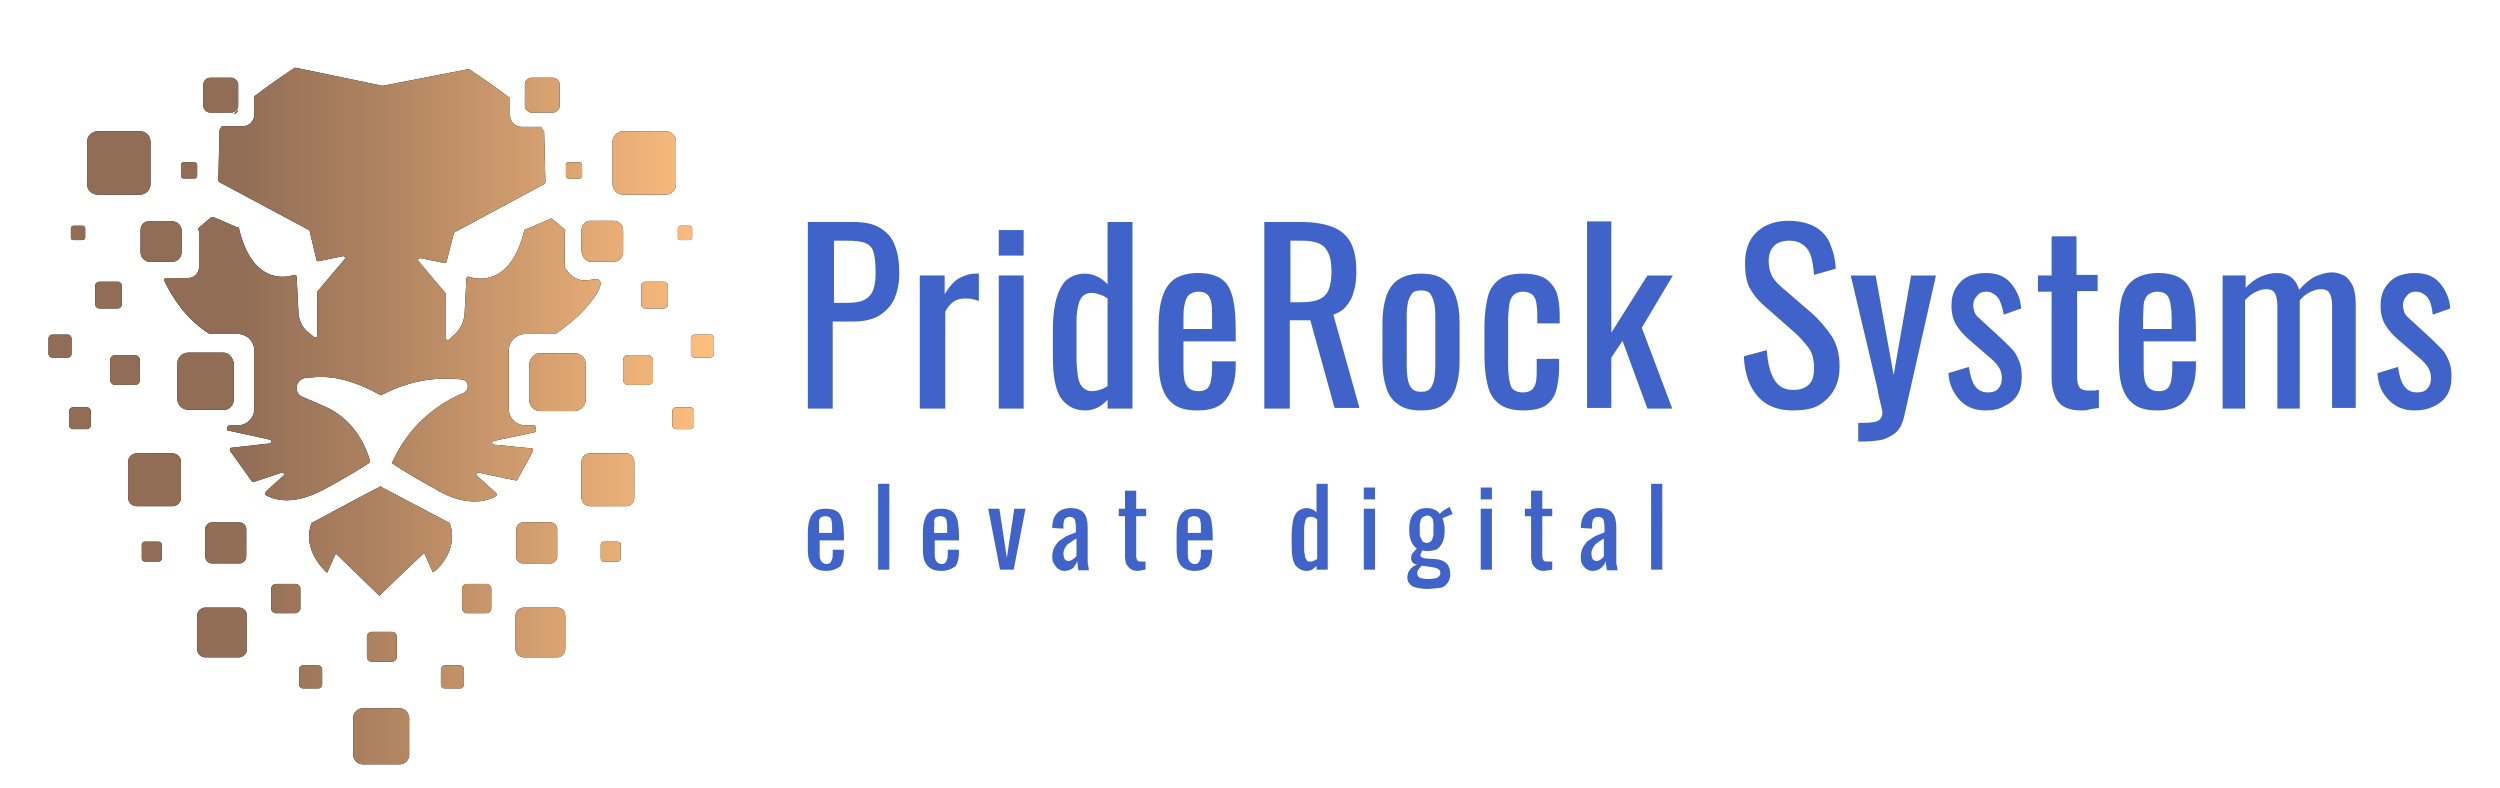<svg xmlns="http://www.w3.org/2000/svg" xmlns:xlink="http://www.w3.org/1999/xlink" id="Layer_1" x="0px" y="0px" viewBox="0 0 402 126.7" style="enable-background:new 0 0 402 126.7;" xml:space="preserve"><style type="text/css">	.st0{fill:url(#SVGID_1_);}	.st1{fill:url(#SVGID_2_);}	.st2{fill:url(#SVGID_3_);}	.st3{fill:url(#SVGID_4_);}	.st4{fill:url(#SVGID_5_);}	.st5{fill:url(#SVGID_6_);}	.st6{fill:url(#SVGID_7_);}	.st7{fill:url(#SVGID_8_);}	.st8{fill:url(#SVGID_9_);}	.st9{fill:url(#SVGID_10_);}	.st10{fill:url(#SVGID_11_);}	.st11{fill:url(#SVGID_12_);}	.st12{fill:url(#SVGID_13_);}	.st13{fill:url(#SVGID_14_);}	.st14{fill:url(#SVGID_15_);}	.st15{fill:url(#SVGID_16_);}	.st16{fill:url(#SVGID_17_);}	.st17{fill:url(#SVGID_18_);}	.st18{fill:url(#SVGID_19_);}	.st19{fill:url(#SVGID_20_);}	.st20{fill:url(#SVGID_21_);}	.st21{fill:url(#SVGID_22_);}	.st22{fill:url(#SVGID_23_);}	.st23{fill:url(#SVGID_24_);}	.st24{fill:url(#SVGID_25_);}	.st25{fill:url(#SVGID_26_);}	.st26{fill:url(#SVGID_27_);}	.st27{fill:url(#SVGID_28_);}	.st28{fill:url(#SVGID_29_);}	.st29{fill:url(#SVGID_30_);}	.st30{fill:url(#SVGID_31_);}	.st31{fill:url(#SVGID_32_);}	.st32{fill:url(#SVGID_33_);}	.st33{fill:url(#SVGID_34_);}	.st34{fill:url(#SVGID_35_);}	.st35{fill:url(#SVGID_36_);}	.st36{fill:url(#SVGID_37_);}	.st37{fill:none;}	.st38{fill:#3F63C8;}</style><g>	<path d="M38.3,17.7c-0.3,0.2-0.5,0.4-0.7,0.7C37.9,18.3,38.2,18,38.3,17.7z"></path>	<path d="M83.2,77.1l2-3.6l0.5-1c0.1-0.2,0-0.4-0.2-0.4l-6.1-0.6c-0.3,0-0.4-0.5,0-0.6l6.6-1.4c0.1,0,0.2-0.2,0.2-0.3l-0.1-0.6  c0-0.1-0.1-0.2-0.3-0.2h-1.3c-1.5,0-2.7-1.2-2.7-2.7v-9.3c0-1.5,1.2-2.7,2.7-2.7h4.6c0.1,0,0.1,0,0.2,0c4.4-2.9,8.1-7.5,7.1-8.6  c-0.6-0.7-2.1,0.6-3.9-0.4c-0.8-0.4-1.3-1.1-1.7-1.7v-5.4c0-0.1,0-0.3,0.1-0.4c0-0.1,0-0.2-0.1-0.3l-2-1.7c-0.1-0.1-0.2-0.1-0.3,0  l-4,1.7c-0.1,0-0.1,0.1-0.2,0.2c-2.2,8.9-7.5,7.9-8.9,7.4c-0.2-0.1-0.4,0.1-0.4,0.3l-0.3,5.7c-0.1,1.3-0.7,2.5-1.6,3.3l-0.9,0.8  c-0.2,0.2-0.5,0-0.5-0.2v-7.1c0-0.1,0-0.1-0.1-0.2l-4.3-5.1c-0.2-0.2,0-0.5,0.3-0.5l3.9,0.8c0.2,0,0.3-0.1,0.3-0.2l1.2-4.7  c0,0,0,0,0,0l14.5-7.8c0.1-0.1,0.2-0.2,0.2-0.3c0-1.1-0.2-7.3-0.2-8c0,0,0-0.1,0-0.1c-0.1-0.2-0.3-0.4-0.4-0.7  c-0.1-0.1-0.1-0.1-0.2-0.1h-3c-1,0-1.9-0.8-1.9-1.9v-2.6c0-0.1,0-0.2-0.1-0.2c-3.1-2.4-6.4-4.5-6.5-4.6l0,0c0,0,0,0,0,0  c-4.6,0.9-9.2,1.8-13.9,2.7c-3.5-0.7-13.8-2.9-13.9-2.9c-0.1,0-0.1,0-0.1,0c0,0,0,0-0.1,0c-0.5,0.3-3.5,2.3-6.4,4.5  c-0.1,0.1-0.1,0.1-0.1,0.2v2.8c0,1-0.8,1.9-1.9,1.9h-3.2c-0.1,0-0.2,0-0.2,0.1c-0.1,0.2-0.2,0.3-0.3,0.5c0,0,0,0.1,0,0.1l-0.2,8  c0,0.1,0.1,0.2,0.2,0.3l14.4,7.7c0.1,0,0.1,0.1,0.1,0.2l1.1,4.6c0,0.2,0.2,0.2,0.3,0.2l3.9-0.8c0.3-0.1,0.5,0.3,0.3,0.5l-4.3,5.1  c0,0.1-0.1,0.1-0.1,0.2V54c0,0.2-0.3,0.4-0.5,0.2l-1.1-0.9c-0.8-0.7-1.3-1.8-1.4-2.9l-0.3-5.9c0-0.2-0.2-0.3-0.4-0.3  c-1.4,0.5-6.8,1.5-8.9-7.6c-1.4-6-1.4-6.1,0,0L38,36.5l-3.7-1.6c-0.1,0-0.2,0-0.3,0l-2,1.7c-0.1,0.1-0.1,0.2-0.1,0.3  c0.1,0.2,0.1,0.3,0.1,0.5V43c0,0.9-0.8,1.7-1.7,1.7c-1.2,0-2.8,0-3.6,0c-0.2,0-0.3,0.2-0.3,0.4c1.2,2.5,3.4,6.2,7.3,8.6  c0,0,0.1,0,0.2,0h4.3c1.5,0,2.7,1.2,2.7,2.7v9.3c0,1.5-1.2,2.7-2.7,2.7h-1.3c-0.1,0-0.3,0.1-0.3,0.2l-0.1,0.6l0.1,0l6.8,1.5  c0.3,0.1,0.3,0.5,0,0.6l-6.2,0.7c-0.2,0-0.3,0.3-0.2,0.5l3.5,4.9c0.1,0.1,0.2,0.1,0.3,0.1l3-1l1.5-0.5c0.3-0.1,0.5,0.3,0.3,0.5  l-0.6,0.5l-2.3,2.1c-0.1,0.1-0.1,0.4,0,0.5c1,0.6,4.1,1.9,9.2-0.8c1.1-0.6,2.1-1.1,2.9-1.6c3-1.7,4.2-2.5,4.6-2.8  c0.1-0.1,0.1-0.2,0.1-0.3c-0.3-1-1.8-6.3-7.2-8.7c-1.4-0.6-2.7-1.2-3.7-1.6c-1.4-0.6-1.1-2.7,0.4-3c0.4-0.1,0.8-0.1,1-0.1  c2.5-0.3,6.1,0,11.1,2.8c0.1,0,0.2,0.1,0.3,0c2.1-1.1,6-2.8,11.1-2.6c0.6,0,1.2,0.1,1.7,0.1c1.2,0.1,1.4,1.7,0.3,2.2  c-1.4,0.6-2.8,1.3-4.3,2.4c-4.2,3-6.2,6.7-7.1,8.7c-0.1,0.1,0,0.3,0.1,0.3c0.5,0.3,1.9,1.3,5.3,3.2c0.6,0.4,1.4,0.7,2.1,1.2  c0.6,0.3,1.2,0.6,1.7,0.8c4,1.6,6.6,0.5,7.4,0c0.2-0.1,0.2-0.3,0.1-0.5l-1.1-1l-2-1.8c-0.2-0.2,0-0.6,0.3-0.5l4.2,0.9l1.5,0.3  C83,77.3,83.1,77.3,83.2,77.1L83.2,77.1z"></path>	<path d="M72.3,84.1l-11-5.8v-0.1l-0.1,0l0,0v0c0,0,0,0,0,0l-4.2,2.2l-6.9,3.7c-1.7,4.5,2.5,8,2.5,8l1.4-3.1l7,6.8l3-2.9l4.2-4  l1.4,3.1C69.8,92.1,74,88.6,72.3,84.1L72.3,84.1z"></path>	<path d="M63,106.4c0.4,0,0.8-0.3,0.8-0.8v-3.2c0-0.4-0.3-0.8-0.8-0.8h-3.2c-0.4,0-0.8,0.3-0.8,0.8v3.2c0,0.4,0.3,0.8,0.8,0.8H63z"></path>	<path d="M94.2,64.2v-5.6c0-1-0.8-1.8-1.8-1.8h-5.6c0,0,0,0,0,0h0c-0.3,0-0.7,0.1-0.9,0.3c-0.1,0.1-0.2,0.2-0.3,0.3  c-0.3,0.3-0.5,0.8-0.5,1.3v5.6c0,1,0.8,1.8,1.8,1.8h5.6C93.4,66,94.2,65.2,94.2,64.2L94.2,64.2z"></path>	<path d="M103.8,45.3h2.9c0.4,0,0.7,0.3,0.7,0.7v2.9c0,0.4-0.3,0.7-0.7,0.7h-2.9c-0.4,0-0.7-0.3-0.7-0.7V46  C103.1,45.6,103.4,45.3,103.8,45.3L103.8,45.3z"></path>	<path d="M109.4,38.6h1.5c0.2,0,0.4-0.2,0.4-0.4v-1.5c0-0.2-0.2-0.4-0.4-0.4h-1.5c-0.2,0-0.4,0.2-0.4,0.4v1.5  C109,38.5,109.1,38.6,109.4,38.6z"></path>	<path d="M114.2,53.8h-2.5c-0.3,0-0.6,0.3-0.6,0.6v2.5c0,0.3,0.3,0.6,0.6,0.6h2.5c0.3,0,0.6-0.3,0.6-0.6v-2.5  C114.8,54.1,114.6,53.8,114.2,53.8z"></path>	<path d="M85.5,18.1h3.4c0.6,0,1.1-0.5,1.1-1.1v-3.4c0-0.6-0.5-1.1-1.1-1.1h-3.4c-0.5,0-0.9,0.3-1,0.7c0,0.1-0.1,0.2-0.1,0.4V17  C84.4,17.6,84.9,18.1,85.5,18.1L85.5,18.1z"></path>	<path d="M100.2,21.1h6.8c0.9,0,1.7,0.7,1.7,1.7v6.8c0,0.9-0.7,1.7-1.7,1.7h-6.8c-0.9,0-1.7-0.7-1.7-1.7v-6.8  C98.5,21.9,99.3,21.1,100.2,21.1z"></path>	<path d="M91.4,26.1h1.8c0.2,0,0.4,0.2,0.4,0.4v1.8c0,0.2-0.2,0.4-0.4,0.4h-1.8c-0.2,0-0.4-0.2-0.4-0.4v-1.8  C90.9,26.3,91.1,26.1,91.4,26.1z"></path>	<path d="M93.6,40.6c0,0.8,0.7,1.5,1.5,1.5h3.6c0.8,0,1.5-0.7,1.5-1.5V37c0-0.8-0.7-1.5-1.5-1.5H95c-0.7,0-1.2,0.4-1.4,1  c0,0.1-0.1,0.3-0.1,0.4V40.6L93.6,40.6z"></path>	<path d="M100.6,72.9h-5.7c-0.8,0-1.4,0.6-1.4,1.4v5.7c0,0.8,0.6,1.4,1.4,1.4h5.7c0.8,0,1.4-0.6,1.4-1.4v-5.7  C102,73.5,101.4,72.9,100.6,72.9z"></path>	<path d="M99.3,87.1h-2.2c-0.3,0-0.5,0.2-0.5,0.5v2.2c0,0.3,0.2,0.5,0.5,0.5h2.2c0.3,0,0.5-0.2,0.5-0.5v-2.2  C99.9,87.3,99.6,87.1,99.3,87.1z"></path>	<path d="M84.1,84h4.4c0.6,0,1.1,0.5,1.1,1.1v4.4c0,0.6-0.5,1.1-1.1,1.1h-4.4c-0.6,0-1.1-0.5-1.1-1.1v-4.4  C83.1,84.5,83.5,84,84.1,84L84.1,84z"></path>	<path d="M101,57.1h3.2c0.4,0,0.8,0.4,0.8,0.8v3.2c0,0.4-0.4,0.8-0.8,0.8H101c-0.4,0-0.8-0.4-0.8-0.8v-3.2  C100.2,57.5,100.5,57.1,101,57.1z"></path>	<path d="M111,65.5h-2.3c-0.3,0-0.6,0.3-0.6,0.6v2.3c0,0.3,0.3,0.6,0.6,0.6h2.3c0.3,0,0.6-0.3,0.6-0.6v-2.3  C111.6,65.8,111.3,65.5,111,65.5z"></path>	<path d="M78.2,93.9h-3.1c-0.4,0-0.8,0.3-0.8,0.8v3.1c0,0.4,0.3,0.8,0.8,0.8h3.1c0.4,0,0.8-0.3,0.8-0.8v-3.1  C79,94.2,78.6,93.9,78.2,93.9z"></path>	<path d="M74,107h-2.5c-0.3,0-0.6,0.3-0.6,0.6v2.5c0,0.3,0.3,0.6,0.6,0.6H74c0.3,0,0.6-0.3,0.6-0.6v-2.5C74.6,107.3,74.3,107,74,107  z"></path>	<path d="M89.6,97.7h-5.4c-0.7,0-1.3,0.6-1.3,1.3v5.4c0,0.7,0.6,1.3,1.3,1.3h5.4c0.7,0,1.3-0.6,1.3-1.3V99  C90.9,98.2,90.3,97.7,89.6,97.7z"></path>	<path d="M64.3,113.9h-6c-0.8,0-1.5,0.7-1.5,1.5v6c0,0.8,0.7,1.5,1.5,1.5h6c0.8,0,1.5-0.7,1.5-1.5v-6  C65.7,114.6,65.1,113.9,64.3,113.9z"></path>	<path d="M37.6,64.2v-5.6c0-0.5-0.2-0.9-0.5-1.3c-0.1-0.1-0.2-0.2-0.3-0.3c-0.3-0.2-0.6-0.3-0.9-0.3h0c0,0,0,0,0,0h-5.6  c-1,0-1.8,0.8-1.8,1.8v5.6c0,1,0.8,1.8,1.8,1.8h5.6C36.8,66,37.6,65.2,37.6,64.2L37.6,64.2z"></path>	<path d="M16,45.3h2.9c0.4,0,0.7,0.3,0.7,0.7v2.9c0,0.4-0.3,0.7-0.7,0.7H16c-0.4,0-0.7-0.3-0.7-0.7V46C15.3,45.6,15.6,45.3,16,45.3  L16,45.3z"></path>	<path d="M11.8,38.6h1.5c0.2,0,0.4-0.2,0.4-0.4v-1.5c0-0.2-0.2-0.4-0.4-0.4h-1.5c-0.2,0-0.4,0.2-0.4,0.4v1.5  C11.4,38.5,11.6,38.6,11.8,38.6z"></path>	<path d="M11.5,56.9v-2.5c0-0.3-0.3-0.6-0.6-0.6H8.4c-0.3,0-0.6,0.3-0.6,0.6v2.5c0,0.3,0.3,0.6,0.6,0.6h2.5  C11.3,57.5,11.5,57.2,11.5,56.9z"></path>	<path d="M33.8,18.1h3.4c0.6,0,1.1-0.5,1.1-1.1v-3.4c0-0.1,0-0.3-0.1-0.4c-0.2-0.4-0.6-0.7-1-0.7h-3.4c-0.6,0-1.1,0.5-1.1,1.1V17  C32.7,17.6,33.2,18.1,33.8,18.1L33.8,18.1z"></path>	<path d="M15.7,21.1h6.8c0.9,0,1.7,0.7,1.7,1.7v6.8c0,0.9-0.7,1.7-1.7,1.7h-6.8c-0.9,0-1.7-0.7-1.7-1.7v-6.8  C14,21.9,14.8,21.1,15.7,21.1z"></path>	<path d="M29.5,26.1h1.8c0.2,0,0.4,0.2,0.4,0.4v1.8c0,0.2-0.2,0.4-0.4,0.4h-1.8c-0.2,0-0.4-0.2-0.4-0.4v-1.8  C29.1,26.3,29.3,26.1,29.5,26.1z"></path>	<path d="M22.6,37v3.6c0,0.8,0.7,1.5,1.5,1.5h3.6c0.8,0,1.5-0.7,1.5-1.5V37c0-0.1,0-0.3-0.1-0.4c-0.2-0.6-0.7-1-1.4-1H24  C23.2,35.5,22.6,36.2,22.6,37L22.6,37z"></path>	<path d="M27.7,72.9H22c-0.8,0-1.4,0.6-1.4,1.4v5.7c0,0.8,0.6,1.4,1.4,1.4h5.7c0.8,0,1.4-0.6,1.4-1.4v-5.7  C29.1,73.5,28.5,72.9,27.7,72.9z"></path>	<path d="M23.3,87.1h2.2c0.3,0,0.5,0.2,0.5,0.5v2.2c0,0.3-0.2,0.5-0.5,0.5h-2.2c-0.3,0-0.5-0.2-0.5-0.5v-2.2  C22.8,87.3,23,87.1,23.3,87.1z"></path>	<path d="M34.1,84h4.4c0.6,0,1.1,0.5,1.1,1.1v4.4c0,0.6-0.5,1.1-1.1,1.1h-4.4c-0.6,0-1.1-0.5-1.1-1.1v-4.4C33,84.5,33.5,84,34.1,84  L34.1,84z"></path>	<path d="M22.5,61.1v-3.2c0-0.4-0.4-0.8-0.8-0.8h-3.2c-0.4,0-0.8,0.4-0.8,0.8v3.2c0,0.4,0.4,0.8,0.8,0.8h3.2  C22.1,61.9,22.5,61.6,22.5,61.1z"></path>	<path d="M14,65.5h-2.3c-0.3,0-0.6,0.3-0.6,0.6v2.3c0,0.3,0.3,0.6,0.6,0.6H14c0.3,0,0.6-0.3,0.6-0.6v-2.3  C14.6,65.8,14.3,65.5,14,65.5z"></path>	<path d="M48.3,97.8v-3.1c0-0.4-0.3-0.8-0.8-0.8h-3.1c-0.4,0-0.8,0.3-0.8,0.8v3.1c0,0.4,0.3,0.8,0.8,0.8h3.1  C48,98.5,48.3,98.2,48.3,97.8z"></path>	<path d="M51.2,107h-2.5c-0.3,0-0.6,0.3-0.6,0.6v2.5c0,0.3,0.3,0.6,0.6,0.6h2.5c0.3,0,0.6-0.3,0.6-0.6v-2.5  C51.8,107.3,51.5,107,51.2,107z"></path>	<path d="M38.4,97.7H33c-0.7,0-1.3,0.6-1.3,1.3v5.4c0,0.7,0.6,1.3,1.3,1.3h5.4c0.7,0,1.3-0.6,1.3-1.3V99  C39.7,98.2,39.1,97.7,38.4,97.7z"></path>			<linearGradient id="SVGID_1_" gradientUnits="userSpaceOnUse" x1="423.204" y1="715.325" x2="1128.604" y2="715.325" gradientTransform="matrix(0.152 0 0 -0.152 -56.374 126.552)">		<stop offset="0.28" style="stop-color:#916D56"></stop>		<stop offset="0.5" style="stop-color:#AF8361"></stop>		<stop offset="0.98" style="stop-color:#FCBD7E"></stop>		<stop offset="1" style="stop-color:#FFBF7F"></stop>	</linearGradient>	<path class="st0" d="M38.3,17.7c-0.3,0.2-0.5,0.4-0.7,0.7C37.9,18.3,38.2,18,38.3,17.7z"></path>			<linearGradient id="SVGID_2_" gradientUnits="userSpaceOnUse" x1="423.204" y1="532.33" x2="1128.604" y2="532.33" gradientTransform="matrix(0.152 0 0 -0.152 -56.374 126.552)">		<stop offset="0.28" style="stop-color:#916D56"></stop>		<stop offset="0.5" style="stop-color:#AF8361"></stop>		<stop offset="0.98" style="stop-color:#FCBD7E"></stop>		<stop offset="1" style="stop-color:#FFBF7F"></stop>	</linearGradient>	<path class="st1" d="M83.2,77.1l2-3.6l0.5-1c0.1-0.2,0-0.4-0.2-0.4l-6.1-0.6c-0.3,0-0.4-0.5,0-0.6l6.6-1.4c0.1,0,0.2-0.2,0.2-0.3  l-0.1-0.6c0-0.1-0.1-0.2-0.3-0.2h-1.3c-1.5,0-2.7-1.2-2.7-2.7v-9.3c0-1.5,1.2-2.7,2.7-2.7h4.6c0.1,0,0.1,0,0.2,0  c4.4-2.9,8.1-7.5,7.1-8.6c-0.6-0.7-2.1,0.6-3.9-0.4c-0.8-0.4-1.3-1.1-1.7-1.7v-5.4c0-0.1,0-0.3,0.1-0.4c0-0.1,0-0.2-0.1-0.3l-2-1.7  c-0.1-0.1-0.2-0.1-0.3,0l-4,1.7c-0.1,0-0.1,0.1-0.2,0.2c-2.2,8.9-7.5,7.9-8.9,7.4c-0.2-0.1-0.4,0.1-0.4,0.3l-0.3,5.7  c-0.1,1.3-0.7,2.5-1.6,3.3l-0.9,0.8c-0.2,0.2-0.5,0-0.5-0.2v-7.1c0-0.1,0-0.1-0.1-0.2l-4.3-5.1c-0.2-0.2,0-0.5,0.3-0.5l3.9,0.8  c0.2,0,0.3-0.1,0.3-0.2l1.2-4.7c0,0,0,0,0,0l14.5-7.8c0.1-0.1,0.2-0.2,0.2-0.3c0-1.1-0.2-7.3-0.2-8c0,0,0-0.1,0-0.1  c-0.1-0.2-0.3-0.4-0.4-0.7c-0.1-0.1-0.1-0.1-0.2-0.1h-3c-1,0-1.9-0.8-1.9-1.9v-2.6c0-0.1,0-0.2-0.1-0.2c-3.1-2.4-6.4-4.5-6.5-4.6  l0,0c0,0,0,0,0,0c-4.6,0.9-9.2,1.8-13.9,2.7c-3.5-0.7-13.8-2.9-13.9-2.9c-0.1,0-0.1,0-0.1,0c0,0,0,0-0.1,0  c-0.5,0.3-3.5,2.3-6.4,4.5c-0.1,0.1-0.1,0.1-0.1,0.2v2.8c0,1-0.8,1.9-1.9,1.9h-3.2c-0.1,0-0.2,0-0.2,0.1c-0.1,0.2-0.2,0.3-0.3,0.5  c0,0,0,0.1,0,0.1l-0.2,8c0,0.1,0.1,0.2,0.2,0.3l14.4,7.7c0.1,0,0.1,0.1,0.1,0.2l1.1,4.6c0,0.2,0.2,0.2,0.3,0.2l3.9-0.8  c0.3-0.1,0.5,0.3,0.3,0.5l-4.3,5.1c0,0.1-0.1,0.1-0.1,0.2V54c0,0.2-0.3,0.4-0.5,0.2l-1.1-0.9c-0.8-0.7-1.3-1.8-1.4-2.9l-0.3-5.9  c0-0.2-0.2-0.3-0.4-0.3c-1.4,0.5-6.8,1.5-8.9-7.6c-1.4-6-1.4-6.1,0,0L38,36.5l-3.7-1.6c-0.1,0-0.2,0-0.3,0l-2,1.7  c-0.1,0.1-0.1,0.2-0.1,0.3c0.1,0.2,0.1,0.3,0.1,0.5V43c0,0.9-0.8,1.7-1.7,1.7c-1.2,0-2.8,0-3.6,0c-0.2,0-0.3,0.2-0.3,0.4  c1.2,2.5,3.4,6.2,7.3,8.6c0,0,0.1,0,0.2,0h4.3c1.5,0,2.7,1.2,2.7,2.7v9.3c0,1.5-1.2,2.7-2.7,2.7h-1.3c-0.1,0-0.3,0.1-0.3,0.2  l-0.1,0.6l0.1,0l6.8,1.5c0.3,0.1,0.3,0.5,0,0.6l-6.2,0.7c-0.2,0-0.3,0.3-0.2,0.5l3.5,4.9c0.1,0.1,0.2,0.1,0.3,0.1l3-1l1.5-0.5  c0.3-0.1,0.5,0.3,0.3,0.5l-0.6,0.5l-2.3,2.1c-0.1,0.1-0.1,0.4,0,0.5c1,0.6,4.1,1.9,9.2-0.8c1.1-0.6,2.1-1.1,2.9-1.6  c3-1.7,4.2-2.5,4.6-2.8c0.1-0.1,0.1-0.2,0.1-0.3c-0.3-1-1.8-6.3-7.2-8.7c-1.4-0.6-2.7-1.2-3.7-1.6c-1.4-0.6-1.1-2.7,0.4-3  c0.4-0.1,0.8-0.1,1-0.1c2.5-0.3,6.1,0,11.1,2.8c0.1,0,0.2,0.1,0.3,0c2.1-1.1,6-2.8,11.1-2.6c0.6,0,1.2,0.1,1.7,0.1  c1.2,0.1,1.4,1.7,0.3,2.2c-1.4,0.6-2.8,1.3-4.3,2.4c-4.2,3-6.2,6.7-7.1,8.7c-0.1,0.1,0,0.3,0.1,0.3c0.5,0.3,1.9,1.3,5.3,3.2  c0.6,0.4,1.4,0.7,2.1,1.2c0.6,0.3,1.2,0.6,1.7,0.8c4,1.6,6.6,0.5,7.4,0c0.2-0.1,0.2-0.3,0.1-0.5l-1.1-1l-2-1.8  c-0.2-0.2,0-0.6,0.3-0.5l4.2,0.9l1.5,0.3C83,77.3,83.1,77.3,83.2,77.1L83.2,77.1z"></path>			<linearGradient id="SVGID_3_" gradientUnits="userSpaceOnUse" x1="423.204" y1="260.43" x2="1128.604" y2="260.43" gradientTransform="matrix(0.152 0 0 -0.152 -56.374 126.552)">		<stop offset="0.28" style="stop-color:#916D56"></stop>		<stop offset="0.5" style="stop-color:#AF8361"></stop>		<stop offset="0.98" style="stop-color:#FCBD7E"></stop>		<stop offset="1" style="stop-color:#FFBF7F"></stop>	</linearGradient>	<path class="st2" d="M72.3,84.1l-11-5.8v-0.1l-0.1,0l0,0v0c0,0,0,0,0,0l-4.2,2.2l-6.9,3.7c-1.7,4.5,2.5,8,2.5,8l1.4-3.1l7,6.8  l3-2.9l4.2-4l1.4,3.1C69.8,92.1,74,88.6,72.3,84.1L72.3,84.1z"></path>			<linearGradient id="SVGID_4_" gradientUnits="userSpaceOnUse" x1="423.204" y1="148.32" x2="1128.604" y2="148.32" gradientTransform="matrix(0.152 0 0 -0.152 -56.374 126.552)">		<stop offset="0.28" style="stop-color:#916D56"></stop>		<stop offset="0.5" style="stop-color:#AF8361"></stop>		<stop offset="0.98" style="stop-color:#FCBD7E"></stop>		<stop offset="1" style="stop-color:#FFBF7F"></stop>	</linearGradient>	<path class="st3" d="M63,106.4c0.4,0,0.8-0.3,0.8-0.8v-3.2c0-0.4-0.3-0.8-0.8-0.8h-3.2c-0.4,0-0.8,0.3-0.8,0.8v3.2  c0,0.4,0.3,0.8,0.8,0.8H63z"></path>			<linearGradient id="SVGID_5_" gradientUnits="userSpaceOnUse" x1="423.204" y1="429.25" x2="1128.604" y2="429.25" gradientTransform="matrix(0.152 0 0 -0.152 -56.374 126.552)">		<stop offset="0.28" style="stop-color:#916D56"></stop>		<stop offset="0.5" style="stop-color:#AF8361"></stop>		<stop offset="0.98" style="stop-color:#FCBD7E"></stop>		<stop offset="1" style="stop-color:#FFBF7F"></stop>	</linearGradient>	<path class="st4" d="M94.2,64.2v-5.6c0-1-0.8-1.8-1.8-1.8h-5.6c0,0,0,0,0,0h0c-0.3,0-0.7,0.1-0.9,0.3c-0.1,0.1-0.2,0.2-0.3,0.3  c-0.3,0.3-0.5,0.8-0.5,1.3v5.6c0,1,0.8,1.8,1.8,1.8h5.6C93.4,66,94.2,65.2,94.2,64.2L94.2,64.2z"></path>			<linearGradient id="SVGID_6_" gradientUnits="userSpaceOnUse" x1="423.204" y1="521.86" x2="1128.604" y2="521.86" gradientTransform="matrix(0.152 0 0 -0.152 -56.374 126.552)">		<stop offset="0.28" style="stop-color:#916D56"></stop>		<stop offset="0.5" style="stop-color:#AF8361"></stop>		<stop offset="0.98" style="stop-color:#FCBD7E"></stop>		<stop offset="1" style="stop-color:#FFBF7F"></stop>	</linearGradient>	<path class="st5" d="M103.8,45.3h2.9c0.4,0,0.7,0.3,0.7,0.7v2.9c0,0.4-0.3,0.7-0.7,0.7h-2.9c-0.4,0-0.7-0.3-0.7-0.7V46  C103.1,45.6,103.4,45.3,103.8,45.3L103.8,45.3z"></path>			<linearGradient id="SVGID_7_" gradientUnits="userSpaceOnUse" x1="423.204" y1="587.185" x2="1128.604" y2="587.185" gradientTransform="matrix(0.152 0 0 -0.152 -56.374 126.552)">		<stop offset="0.28" style="stop-color:#916D56"></stop>		<stop offset="0.5" style="stop-color:#AF8361"></stop>		<stop offset="0.98" style="stop-color:#FCBD7E"></stop>		<stop offset="1" style="stop-color:#FFBF7F"></stop>	</linearGradient>	<path class="st6" d="M109.4,38.6h1.5c0.2,0,0.4-0.2,0.4-0.4v-1.5c0-0.2-0.2-0.4-0.4-0.4h-1.5c-0.2,0-0.4,0.2-0.4,0.4v1.5  C109,38.5,109.1,38.6,109.4,38.6z"></path>			<linearGradient id="SVGID_8_" gradientUnits="userSpaceOnUse" x1="423.204" y1="467.45" x2="1128.604" y2="467.45" gradientTransform="matrix(0.152 0 0 -0.152 -56.374 126.552)">		<stop offset="0.28" style="stop-color:#916D56"></stop>		<stop offset="0.5" style="stop-color:#AF8361"></stop>		<stop offset="0.98" style="stop-color:#FCBD7E"></stop>		<stop offset="1" style="stop-color:#FFBF7F"></stop>	</linearGradient>	<path class="st7" d="M114.2,53.8h-2.5c-0.3,0-0.6,0.3-0.6,0.6v2.5c0,0.3,0.3,0.6,0.6,0.6h2.5c0.3,0,0.6-0.3,0.6-0.6v-2.5  C114.8,54.1,114.6,53.8,114.2,53.8z"></path>			<linearGradient id="SVGID_9_" gradientUnits="userSpaceOnUse" x1="423.204" y1="733.13" x2="1128.604" y2="733.13" gradientTransform="matrix(0.152 0 0 -0.152 -56.374 126.552)">		<stop offset="0.28" style="stop-color:#916D56"></stop>		<stop offset="0.5" style="stop-color:#AF8361"></stop>		<stop offset="0.98" style="stop-color:#FCBD7E"></stop>		<stop offset="1" style="stop-color:#FFBF7F"></stop>	</linearGradient>	<path class="st8" d="M85.5,18.1h3.4c0.6,0,1.1-0.5,1.1-1.1v-3.4c0-0.6-0.5-1.1-1.1-1.1h-3.4c-0.5,0-0.9,0.3-1,0.7  c0,0.1-0.1,0.2-0.1,0.4V17C84.4,17.6,84.9,18.1,85.5,18.1L85.5,18.1z"></path>			<linearGradient id="SVGID_10_" gradientUnits="userSpaceOnUse" x1="423.204" y1="661.63" x2="1128.604" y2="661.63" gradientTransform="matrix(0.152 0 0 -0.152 -56.374 126.552)">		<stop offset="0.28" style="stop-color:#916D56"></stop>		<stop offset="0.5" style="stop-color:#AF8361"></stop>		<stop offset="0.98" style="stop-color:#FCBD7E"></stop>		<stop offset="1" style="stop-color:#FFBF7F"></stop>	</linearGradient>	<path class="st9" d="M100.2,21.1h6.8c0.9,0,1.7,0.7,1.7,1.7v6.8c0,0.9-0.7,1.7-1.7,1.7h-6.8c-0.9,0-1.7-0.7-1.7-1.7v-6.8  C98.5,21.9,99.3,21.1,100.2,21.1z"></path>			<linearGradient id="SVGID_11_" gradientUnits="userSpaceOnUse" x1="423.204" y1="653.245" x2="1128.604" y2="653.245" gradientTransform="matrix(0.152 0 0 -0.152 -56.374 126.552)">		<stop offset="0.28" style="stop-color:#916D56"></stop>		<stop offset="0.5" style="stop-color:#AF8361"></stop>		<stop offset="0.98" style="stop-color:#FCBD7E"></stop>		<stop offset="1" style="stop-color:#FFBF7F"></stop>	</linearGradient>	<path class="st10" d="M91.4,26.1h1.8c0.2,0,0.4,0.2,0.4,0.4v1.8c0,0.2-0.2,0.4-0.4,0.4h-1.8c-0.2,0-0.4-0.2-0.4-0.4v-1.8  C90.9,26.3,91.1,26.1,91.4,26.1z"></path>			<linearGradient id="SVGID_12_" gradientUnits="userSpaceOnUse" x1="423.204" y1="578.515" x2="1128.604" y2="578.515" gradientTransform="matrix(0.152 0 0 -0.152 -56.374 126.552)">		<stop offset="0.28" style="stop-color:#916D56"></stop>		<stop offset="0.5" style="stop-color:#AF8361"></stop>		<stop offset="0.98" style="stop-color:#FCBD7E"></stop>		<stop offset="1" style="stop-color:#FFBF7F"></stop>	</linearGradient>	<path class="st11" d="M93.6,40.6c0,0.8,0.7,1.5,1.5,1.5h3.6c0.8,0,1.5-0.7,1.5-1.5V37c0-0.8-0.7-1.5-1.5-1.5H95  c-0.7,0-1.2,0.4-1.4,1c0,0.1-0.1,0.3-0.1,0.4V40.6L93.6,40.6z"></path>			<linearGradient id="SVGID_13_" gradientUnits="userSpaceOnUse" x1="423.204" y1="326.14" x2="1128.604" y2="326.14" gradientTransform="matrix(0.152 0 0 -0.152 -56.374 126.552)">		<stop offset="0.28" style="stop-color:#916D56"></stop>		<stop offset="0.5" style="stop-color:#AF8361"></stop>		<stop offset="0.98" style="stop-color:#FCBD7E"></stop>		<stop offset="1" style="stop-color:#FFBF7F"></stop>	</linearGradient>	<path class="st12" d="M100.6,72.9h-5.7c-0.8,0-1.4,0.6-1.4,1.4v5.7c0,0.8,0.6,1.4,1.4,1.4h5.7c0.8,0,1.4-0.6,1.4-1.4v-5.7  C102,73.5,101.4,72.9,100.6,72.9z"></path>			<linearGradient id="SVGID_14_" gradientUnits="userSpaceOnUse" x1="423.204" y1="249.27" x2="1128.604" y2="249.27" gradientTransform="matrix(0.152 0 0 -0.152 -56.374 126.552)">		<stop offset="0.28" style="stop-color:#916D56"></stop>		<stop offset="0.5" style="stop-color:#AF8361"></stop>		<stop offset="0.98" style="stop-color:#FCBD7E"></stop>		<stop offset="1" style="stop-color:#FFBF7F"></stop>	</linearGradient>	<path class="st13" d="M99.3,87.1h-2.2c-0.3,0-0.5,0.2-0.5,0.5v2.2c0,0.3,0.2,0.5,0.5,0.5h2.2c0.3,0,0.5-0.2,0.5-0.5v-2.2  C99.9,87.3,99.6,87.1,99.3,87.1z"></path>			<linearGradient id="SVGID_15_" gradientUnits="userSpaceOnUse" x1="423.204" y1="258.885" x2="1128.604" y2="258.885" gradientTransform="matrix(0.152 0 0 -0.152 -56.374 126.552)">		<stop offset="0.28" style="stop-color:#916D56"></stop>		<stop offset="0.5" style="stop-color:#AF8361"></stop>		<stop offset="0.98" style="stop-color:#FCBD7E"></stop>		<stop offset="1" style="stop-color:#FFBF7F"></stop>	</linearGradient>	<path class="st14" d="M84.1,84h4.4c0.6,0,1.1,0.5,1.1,1.1v4.4c0,0.6-0.5,1.1-1.1,1.1h-4.4c-0.6,0-1.1-0.5-1.1-1.1v-4.4  C83.1,84.5,83.5,84,84.1,84L84.1,84z"></path>			<linearGradient id="SVGID_16_" gradientUnits="userSpaceOnUse" x1="423.204" y1="441.9" x2="1128.604" y2="441.9" gradientTransform="matrix(0.152 0 0 -0.152 -56.374 126.552)">		<stop offset="0.28" style="stop-color:#916D56"></stop>		<stop offset="0.5" style="stop-color:#AF8361"></stop>		<stop offset="0.98" style="stop-color:#FCBD7E"></stop>		<stop offset="1" style="stop-color:#FFBF7F"></stop>	</linearGradient>	<path class="st15" d="M101,57.1h3.2c0.4,0,0.8,0.4,0.8,0.8v3.2c0,0.4-0.4,0.8-0.8,0.8H101c-0.4,0-0.8-0.4-0.8-0.8v-3.2  C100.2,57.5,100.5,57.1,101,57.1z"></path>			<linearGradient id="SVGID_17_" gradientUnits="userSpaceOnUse" x1="423.204" y1="390.91" x2="1128.604" y2="390.91" gradientTransform="matrix(0.152 0 0 -0.152 -56.374 126.552)">		<stop offset="0.28" style="stop-color:#916D56"></stop>		<stop offset="0.5" style="stop-color:#AF8361"></stop>		<stop offset="0.98" style="stop-color:#FCBD7E"></stop>		<stop offset="1" style="stop-color:#FFBF7F"></stop>	</linearGradient>	<path class="st16" d="M111,65.5h-2.3c-0.3,0-0.6,0.3-0.6,0.6v2.3c0,0.3,0.3,0.6,0.6,0.6h2.3c0.3,0,0.6-0.3,0.6-0.6v-2.3  C111.6,65.8,111.3,65.5,111,65.5z"></path>			<linearGradient id="SVGID_18_" gradientUnits="userSpaceOnUse" x1="423.204" y1="199.955" x2="1128.604" y2="199.955" gradientTransform="matrix(0.152 0 0 -0.152 -56.374 126.552)">		<stop offset="0.28" style="stop-color:#916D56"></stop>		<stop offset="0.5" style="stop-color:#AF8361"></stop>		<stop offset="0.98" style="stop-color:#FCBD7E"></stop>		<stop offset="1" style="stop-color:#FFBF7F"></stop>	</linearGradient>	<path class="st17" d="M78.2,93.9h-3.1c-0.4,0-0.8,0.3-0.8,0.8v3.1c0,0.4,0.3,0.8,0.8,0.8h3.1c0.4,0,0.8-0.3,0.8-0.8v-3.1  C79,94.2,78.6,93.9,78.2,93.9z"></path>			<linearGradient id="SVGID_19_" gradientUnits="userSpaceOnUse" x1="423.204" y1="116.4" x2="1128.604" y2="116.4" gradientTransform="matrix(0.152 0 0 -0.152 -56.374 126.552)">		<stop offset="0.28" style="stop-color:#916D56"></stop>		<stop offset="0.5" style="stop-color:#AF8361"></stop>		<stop offset="0.98" style="stop-color:#FCBD7E"></stop>		<stop offset="1" style="stop-color:#FFBF7F"></stop>	</linearGradient>	<path class="st18" d="M74,107h-2.5c-0.3,0-0.6,0.3-0.6,0.6v2.5c0,0.3,0.3,0.6,0.6,0.6H74c0.3,0,0.6-0.3,0.6-0.6v-2.5  C74.6,107.3,74.3,107,74,107z"></path>			<linearGradient id="SVGID_20_" gradientUnits="userSpaceOnUse" x1="423.204" y1="164.13" x2="1128.604" y2="164.13" gradientTransform="matrix(0.152 0 0 -0.152 -56.374 126.552)">		<stop offset="0.28" style="stop-color:#916D56"></stop>		<stop offset="0.5" style="stop-color:#AF8361"></stop>		<stop offset="0.98" style="stop-color:#FCBD7E"></stop>		<stop offset="1" style="stop-color:#FFBF7F"></stop>	</linearGradient>	<path class="st19" d="M89.6,97.7h-5.4c-0.7,0-1.3,0.6-1.3,1.3v5.4c0,0.7,0.6,1.3,1.3,1.3h5.4c0.7,0,1.3-0.6,1.3-1.3V99  C90.9,98.2,90.3,97.7,89.6,97.7z"></path>			<linearGradient id="SVGID_21_" gradientUnits="userSpaceOnUse" x1="423.204" y1="53.885" x2="1128.604" y2="53.885" gradientTransform="matrix(0.152 0 0 -0.152 -56.374 126.552)">		<stop offset="0.28" style="stop-color:#916D56"></stop>		<stop offset="0.5" style="stop-color:#AF8361"></stop>		<stop offset="0.98" style="stop-color:#FCBD7E"></stop>		<stop offset="1" style="stop-color:#FFBF7F"></stop>	</linearGradient>	<path class="st20" d="M64.3,113.9h-6c-0.8,0-1.5,0.7-1.5,1.5v6c0,0.8,0.7,1.5,1.5,1.5h6c0.8,0,1.5-0.7,1.5-1.5v-6  C65.7,114.6,65.1,113.9,64.3,113.9z"></path>			<linearGradient id="SVGID_22_" gradientUnits="userSpaceOnUse" x1="423.204" y1="429.235" x2="1128.604" y2="429.235" gradientTransform="matrix(0.152 0 0 -0.152 -56.374 126.552)">		<stop offset="0.28" style="stop-color:#916D56"></stop>		<stop offset="0.5" style="stop-color:#AF8361"></stop>		<stop offset="0.98" style="stop-color:#FCBD7E"></stop>		<stop offset="1" style="stop-color:#FFBF7F"></stop>	</linearGradient>	<path class="st21" d="M37.6,64.2v-5.6c0-0.5-0.2-0.9-0.5-1.3c-0.1-0.1-0.2-0.2-0.3-0.3c-0.3-0.2-0.6-0.3-0.9-0.3h0c0,0,0,0,0,0  h-5.6c-1,0-1.8,0.8-1.8,1.8v5.6c0,1,0.8,1.8,1.8,1.8h5.6C36.8,66,37.6,65.2,37.6,64.2L37.6,64.2z"></path>			<linearGradient id="SVGID_23_" gradientUnits="userSpaceOnUse" x1="423.204" y1="521.86" x2="1128.604" y2="521.86" gradientTransform="matrix(0.152 0 0 -0.152 -56.374 126.552)">		<stop offset="0.28" style="stop-color:#916D56"></stop>		<stop offset="0.5" style="stop-color:#AF8361"></stop>		<stop offset="0.98" style="stop-color:#FCBD7E"></stop>		<stop offset="1" style="stop-color:#FFBF7F"></stop>	</linearGradient>	<path class="st22" d="M16,45.3h2.9c0.4,0,0.7,0.3,0.7,0.7v2.9c0,0.4-0.3,0.7-0.7,0.7H16c-0.4,0-0.7-0.3-0.7-0.7V46  C15.3,45.6,15.6,45.3,16,45.3L16,45.3z"></path>			<linearGradient id="SVGID_24_" gradientUnits="userSpaceOnUse" x1="423.204" y1="587.185" x2="1128.604" y2="587.185" gradientTransform="matrix(0.152 0 0 -0.152 -56.374 126.552)">		<stop offset="0.28" style="stop-color:#916D56"></stop>		<stop offset="0.5" style="stop-color:#AF8361"></stop>		<stop offset="0.98" style="stop-color:#FCBD7E"></stop>		<stop offset="1" style="stop-color:#FFBF7F"></stop>	</linearGradient>	<path class="st23" d="M11.8,38.6h1.5c0.2,0,0.4-0.2,0.4-0.4v-1.5c0-0.2-0.2-0.4-0.4-0.4h-1.5c-0.2,0-0.4,0.2-0.4,0.4v1.5  C11.4,38.5,11.6,38.6,11.8,38.6z"></path>			<linearGradient id="SVGID_25_" gradientUnits="userSpaceOnUse" x1="423.204" y1="467.46" x2="1128.604" y2="467.46" gradientTransform="matrix(0.152 0 0 -0.152 -56.374 126.552)">		<stop offset="0.28" style="stop-color:#916D56"></stop>		<stop offset="0.5" style="stop-color:#AF8361"></stop>		<stop offset="0.98" style="stop-color:#FCBD7E"></stop>		<stop offset="1" style="stop-color:#FFBF7F"></stop>	</linearGradient>	<path class="st24" d="M11.5,56.9v-2.5c0-0.3-0.3-0.6-0.6-0.6H8.4c-0.3,0-0.6,0.3-0.6,0.6v2.5c0,0.3,0.3,0.6,0.6,0.6h2.5  C11.3,57.5,11.5,57.2,11.5,56.9z"></path>			<linearGradient id="SVGID_26_" gradientUnits="userSpaceOnUse" x1="423.204" y1="733.13" x2="1128.604" y2="733.13" gradientTransform="matrix(0.152 0 0 -0.152 -56.374 126.552)">		<stop offset="0.28" style="stop-color:#916D56"></stop>		<stop offset="0.5" style="stop-color:#AF8361"></stop>		<stop offset="0.98" style="stop-color:#FCBD7E"></stop>		<stop offset="1" style="stop-color:#FFBF7F"></stop>	</linearGradient>	<path class="st25" d="M33.8,18.1h3.4c0.6,0,1.1-0.5,1.1-1.1v-3.4c0-0.1,0-0.3-0.1-0.4c-0.2-0.4-0.6-0.7-1-0.7h-3.4  c-0.6,0-1.1,0.5-1.1,1.1V17C32.7,17.6,33.2,18.1,33.8,18.1L33.8,18.1z"></path>			<linearGradient id="SVGID_27_" gradientUnits="userSpaceOnUse" x1="423.204" y1="661.63" x2="1128.604" y2="661.63" gradientTransform="matrix(0.152 0 0 -0.152 -56.374 126.552)">		<stop offset="0.28" style="stop-color:#916D56"></stop>		<stop offset="0.5" style="stop-color:#AF8361"></stop>		<stop offset="0.98" style="stop-color:#FCBD7E"></stop>		<stop offset="1" style="stop-color:#FFBF7F"></stop>	</linearGradient>	<path class="st26" d="M15.7,21.1h6.8c0.9,0,1.7,0.7,1.7,1.7v6.8c0,0.9-0.7,1.7-1.7,1.7h-6.8c-0.9,0-1.7-0.7-1.7-1.7v-6.8  C14,21.9,14.8,21.1,15.7,21.1z"></path>			<linearGradient id="SVGID_28_" gradientUnits="userSpaceOnUse" x1="423.204" y1="653.245" x2="1128.604" y2="653.245" gradientTransform="matrix(0.152 0 0 -0.152 -56.374 126.552)">		<stop offset="0.28" style="stop-color:#916D56"></stop>		<stop offset="0.5" style="stop-color:#AF8361"></stop>		<stop offset="0.98" style="stop-color:#FCBD7E"></stop>		<stop offset="1" style="stop-color:#FFBF7F"></stop>	</linearGradient>	<path class="st27" d="M29.5,26.1h1.8c0.2,0,0.4,0.2,0.4,0.4v1.8c0,0.2-0.2,0.4-0.4,0.4h-1.8c-0.2,0-0.4-0.2-0.4-0.4v-1.8  C29.1,26.3,29.3,26.1,29.5,26.1z"></path>			<linearGradient id="SVGID_29_" gradientUnits="userSpaceOnUse" x1="423.204" y1="578.5" x2="1128.604" y2="578.5" gradientTransform="matrix(0.152 0 0 -0.152 -56.374 126.552)">		<stop offset="0.28" style="stop-color:#916D56"></stop>		<stop offset="0.5" style="stop-color:#AF8361"></stop>		<stop offset="0.98" style="stop-color:#FCBD7E"></stop>		<stop offset="1" style="stop-color:#FFBF7F"></stop>	</linearGradient>	<path class="st28" d="M22.6,37v3.6c0,0.8,0.7,1.5,1.5,1.5h3.6c0.8,0,1.5-0.7,1.5-1.5V37c0-0.1,0-0.3-0.1-0.4c-0.2-0.6-0.7-1-1.4-1  H24C23.2,35.5,22.6,36.2,22.6,37L22.6,37z"></path>			<linearGradient id="SVGID_30_" gradientUnits="userSpaceOnUse" x1="423.204" y1="326.14" x2="1128.604" y2="326.14" gradientTransform="matrix(0.152 0 0 -0.152 -56.374 126.552)">		<stop offset="0.28" style="stop-color:#916D56"></stop>		<stop offset="0.5" style="stop-color:#AF8361"></stop>		<stop offset="0.98" style="stop-color:#FCBD7E"></stop>		<stop offset="1" style="stop-color:#FFBF7F"></stop>	</linearGradient>	<path class="st29" d="M27.7,72.9H22c-0.8,0-1.4,0.6-1.4,1.4v5.7c0,0.8,0.6,1.4,1.4,1.4h5.7c0.8,0,1.4-0.6,1.4-1.4v-5.7  C29.1,73.5,28.5,72.9,27.7,72.9z"></path>			<linearGradient id="SVGID_31_" gradientUnits="userSpaceOnUse" x1="423.204" y1="249.275" x2="1128.604" y2="249.275" gradientTransform="matrix(0.152 0 0 -0.152 -56.374 126.552)">		<stop offset="0.28" style="stop-color:#916D56"></stop>		<stop offset="0.5" style="stop-color:#AF8361"></stop>		<stop offset="0.98" style="stop-color:#FCBD7E"></stop>		<stop offset="1" style="stop-color:#FFBF7F"></stop>	</linearGradient>	<path class="st30" d="M23.3,87.1h2.2c0.3,0,0.5,0.2,0.5,0.5v2.2c0,0.3-0.2,0.5-0.5,0.5h-2.2c-0.3,0-0.5-0.2-0.5-0.5v-2.2  C22.8,87.3,23,87.1,23.3,87.1z"></path>			<linearGradient id="SVGID_32_" gradientUnits="userSpaceOnUse" x1="423.204" y1="258.885" x2="1128.604" y2="258.885" gradientTransform="matrix(0.152 0 0 -0.152 -56.374 126.552)">		<stop offset="0.28" style="stop-color:#916D56"></stop>		<stop offset="0.5" style="stop-color:#AF8361"></stop>		<stop offset="0.98" style="stop-color:#FCBD7E"></stop>		<stop offset="1" style="stop-color:#FFBF7F"></stop>	</linearGradient>	<path class="st31" d="M34.1,84h4.4c0.6,0,1.1,0.5,1.1,1.1v4.4c0,0.6-0.5,1.1-1.1,1.1h-4.4c-0.6,0-1.1-0.5-1.1-1.1v-4.4  C33,84.5,33.5,84,34.1,84L34.1,84z"></path>			<linearGradient id="SVGID_33_" gradientUnits="userSpaceOnUse" x1="423.204" y1="441.9" x2="1128.604" y2="441.9" gradientTransform="matrix(0.152 0 0 -0.152 -56.374 126.552)">		<stop offset="0.28" style="stop-color:#916D56"></stop>		<stop offset="0.5" style="stop-color:#AF8361"></stop>		<stop offset="0.98" style="stop-color:#FCBD7E"></stop>		<stop offset="1" style="stop-color:#FFBF7F"></stop>	</linearGradient>	<path class="st32" d="M22.5,61.1v-3.2c0-0.4-0.4-0.8-0.8-0.8h-3.2c-0.4,0-0.8,0.4-0.8,0.8v3.2c0,0.4,0.4,0.8,0.8,0.8h3.2  C22.1,61.9,22.5,61.6,22.5,61.1z"></path>			<linearGradient id="SVGID_34_" gradientUnits="userSpaceOnUse" x1="423.204" y1="390.91" x2="1128.604" y2="390.91" gradientTransform="matrix(0.152 0 0 -0.152 -56.374 126.552)">		<stop offset="0.28" style="stop-color:#916D56"></stop>		<stop offset="0.5" style="stop-color:#AF8361"></stop>		<stop offset="0.98" style="stop-color:#FCBD7E"></stop>		<stop offset="1" style="stop-color:#FFBF7F"></stop>	</linearGradient>	<path class="st33" d="M14,65.5h-2.3c-0.3,0-0.6,0.3-0.6,0.6v2.3c0,0.3,0.3,0.6,0.6,0.6H14c0.3,0,0.6-0.3,0.6-0.6v-2.3  C14.6,65.8,14.3,65.5,14,65.5z"></path>			<linearGradient id="SVGID_35_" gradientUnits="userSpaceOnUse" x1="423.204" y1="199.945" x2="1128.604" y2="199.945" gradientTransform="matrix(0.152 0 0 -0.152 -56.374 126.552)">		<stop offset="0.28" style="stop-color:#916D56"></stop>		<stop offset="0.5" style="stop-color:#AF8361"></stop>		<stop offset="0.98" style="stop-color:#FCBD7E"></stop>		<stop offset="1" style="stop-color:#FFBF7F"></stop>	</linearGradient>	<path class="st34" d="M48.3,97.8v-3.1c0-0.4-0.3-0.8-0.8-0.8h-3.1c-0.4,0-0.8,0.3-0.8,0.8v3.1c0,0.4,0.3,0.8,0.8,0.8h3.1  C48,98.5,48.3,98.2,48.3,97.8z"></path>			<linearGradient id="SVGID_36_" gradientUnits="userSpaceOnUse" x1="423.204" y1="116.4" x2="1128.604" y2="116.4" gradientTransform="matrix(0.152 0 0 -0.152 -56.374 126.552)">		<stop offset="0.28" style="stop-color:#916D56"></stop>		<stop offset="0.5" style="stop-color:#AF8361"></stop>		<stop offset="0.98" style="stop-color:#FCBD7E"></stop>		<stop offset="1" style="stop-color:#FFBF7F"></stop>	</linearGradient>	<path class="st35" d="M51.2,107h-2.5c-0.3,0-0.6,0.3-0.6,0.6v2.5c0,0.3,0.3,0.6,0.6,0.6h2.5c0.3,0,0.6-0.3,0.6-0.6v-2.5  C51.8,107.3,51.5,107,51.2,107z"></path>			<linearGradient id="SVGID_37_" gradientUnits="userSpaceOnUse" x1="423.204" y1="164.13" x2="1128.604" y2="164.13" gradientTransform="matrix(0.152 0 0 -0.152 -56.374 126.552)">		<stop offset="0.28" style="stop-color:#916D56"></stop>		<stop offset="0.5" style="stop-color:#AF8361"></stop>		<stop offset="0.98" style="stop-color:#FCBD7E"></stop>		<stop offset="1" style="stop-color:#FFBF7F"></stop>	</linearGradient>	<path class="st36" d="M38.4,97.7H33c-0.7,0-1.3,0.6-1.3,1.3v5.4c0,0.7,0.6,1.3,1.3,1.3h5.4c0.7,0,1.3-0.6,1.3-1.3V99  C39.7,98.2,39.1,97.7,38.4,97.7z"></path>	<path class="st37" d="M39.4,10.1c0.9,0,1.6,0.7,1.6,1.6v4.8c0,0,0,0,0,0H82v-4.6c0-0.9,0.8-1.7,1.7-1.7h1.1  c1.3-3.1,3.1-7.2,5.3-12.4C87-0.4,83.6,0.6,79.8,0.8C81.7,2,82.6,4.3,82,6.4c-0.6,2.1-2.4,3.7-4.6,3.8c-2.2,0.1-4.2-1.2-5-3.2  c-1.7,1.1-3.9,1.2-5.7,0c-1.7-1.1-2.6-3.2-2.2-5.2c0.4-2,1.9-3.6,3.9-4.1c-3.6-2.2-5.9-4.8-6.8-7.8c-0.9,3-3.2,5.6-6.8,7.8  c2,0.5,3.6,2.1,3.9,4.1c0.4,2-0.5,4.1-2.2,5.2c-1.7,1.1-4,1.1-5.7,0c-0.8,2-2.8,3.3-5,3.2c-2.2-0.1-4.1-1.7-4.6-3.8  c-0.6-2.1,0.3-4.4,2.2-5.6C39.5,0.6,36-0.4,33-2.2c2.2,5.1,3.9,9.2,5.3,12.3L39.4,10.1L39.4,10.1z"></path>	<g>		<path class="st38" d="M132.8,91.8L132.8,91.8c-0.8,0-1.4-0.2-1.8-0.5c-0.4-0.3-0.7-0.7-0.9-1.3c-0.2-0.6-0.2-1.3-0.2-2.1l0,0v-2.2   c0-0.9,0.1-1.6,0.3-2.2c0.2-0.6,0.5-1,0.9-1.3s1-0.4,1.8-0.4l0,0c0.8,0,1.4,0.2,1.8,0.5c0.4,0.3,0.6,0.8,0.8,1.5   c0.1,0.6,0.2,1.4,0.2,2.3l0,0v0.8h-3.9v2c0,0.4,0,0.7,0.1,1c0.1,0.3,0.2,0.4,0.4,0.6c0.2,0.1,0.4,0.2,0.6,0.2l0,0   c0.3,0,0.5-0.1,0.6-0.2c0.1-0.1,0.2-0.3,0.3-0.6c0.1-0.2,0.1-0.5,0.1-0.9l0,0v-0.6h1.8v0.4c0,1-0.2,1.8-0.6,2.3   C134.5,91.5,133.8,91.8,132.8,91.8z M131.7,85.2v0.5h2.1v-0.9c0-0.4,0-0.8-0.1-1c0-0.3-0.1-0.5-0.3-0.6c-0.1-0.1-0.4-0.2-0.7-0.2   l0,0c-0.3,0-0.5,0.1-0.7,0.2c-0.2,0.1-0.3,0.4-0.3,0.7C131.7,84.2,131.7,84.7,131.7,85.2L131.7,85.2z M143,91.6h-1.8V77.8h1.8   V91.6z M151.3,91.8L151.3,91.8c-0.8,0-1.4-0.2-1.8-0.5c-0.4-0.3-0.7-0.7-0.9-1.3c-0.2-0.6-0.2-1.3-0.2-2.1l0,0v-2.2   c0-0.9,0.1-1.6,0.3-2.2c0.2-0.6,0.5-1,0.9-1.3s1-0.4,1.8-0.4l0,0c0.8,0,1.4,0.2,1.8,0.5c0.4,0.3,0.6,0.8,0.8,1.5   c0.1,0.6,0.2,1.4,0.2,2.3l0,0v0.8h-3.9v2c0,0.4,0,0.7,0.1,1c0.1,0.3,0.2,0.4,0.4,0.6c0.2,0.1,0.4,0.2,0.6,0.2l0,0   c0.3,0,0.5-0.1,0.6-0.2c0.1-0.1,0.2-0.3,0.3-0.6c0.1-0.2,0.1-0.5,0.1-0.9l0,0v-0.6h1.8v0.4c0,1-0.2,1.8-0.6,2.3   C153,91.5,152.3,91.8,151.3,91.8z M150.2,85.2v0.5h2.1v-0.9c0-0.4,0-0.8-0.1-1c0-0.3-0.1-0.5-0.3-0.6c-0.1-0.1-0.4-0.2-0.7-0.2   l0,0c-0.3,0-0.5,0.1-0.7,0.2c-0.2,0.1-0.3,0.4-0.3,0.7C150.3,84.2,150.2,84.7,150.2,85.2L150.2,85.2z M163,91.6h-2.2l-1.9-9.8h1.8   l1.2,7.9l1.2-7.9h1.8L163,91.6z M171.2,91.8L171.2,91.8c-0.4,0-0.7-0.1-1-0.3c-0.3-0.2-0.5-0.5-0.7-0.8c-0.2-0.3-0.3-0.7-0.3-1.1   l0,0c0-0.6,0.1-1.1,0.3-1.5c0.2-0.4,0.5-0.8,0.8-1.1c0.4-0.3,0.8-0.5,1.2-0.8c0.5-0.2,1-0.4,1.5-0.6l0,0v-0.7c0-0.4,0-0.7-0.1-1   c0-0.3-0.1-0.5-0.3-0.6c-0.1-0.1-0.4-0.2-0.6-0.2l0,0c-0.2,0-0.4,0.1-0.6,0.2c-0.2,0.1-0.3,0.3-0.3,0.5c-0.1,0.2-0.1,0.5-0.1,0.7   l0,0v0.5l-1.8-0.1c0-1.1,0.3-1.9,0.8-2.4c0.5-0.5,1.2-0.8,2.2-0.8l0,0c1,0,1.7,0.3,2.1,0.8c0.4,0.5,0.6,1.3,0.6,2.3l0,0v4.5   c0,0.3,0,0.6,0,0.9c0,0.3,0,0.6,0.1,0.8c0,0.2,0.1,0.5,0.1,0.7l0,0h-1.7c0-0.2-0.1-0.4-0.1-0.7c0-0.3-0.1-0.5-0.1-0.8l0,0   c-0.1,0.4-0.3,0.7-0.6,1.1C172.2,91.6,171.7,91.8,171.2,91.8z M171.9,90.2L171.9,90.2c0.2,0,0.3-0.1,0.5-0.2s0.3-0.2,0.4-0.3   c0.1-0.1,0.2-0.2,0.3-0.3l0,0v-2.8c-0.3,0.2-0.6,0.3-0.8,0.5c-0.2,0.2-0.5,0.3-0.7,0.5c-0.2,0.2-0.3,0.4-0.4,0.6   c-0.1,0.2-0.2,0.5-0.2,0.8l0,0c0,0.4,0.1,0.7,0.2,0.9S171.6,90.2,171.9,90.2z M183,91.8L183,91.8c-0.5,0-0.9-0.1-1.2-0.3   c-0.3-0.2-0.5-0.5-0.7-0.8c-0.1-0.3-0.2-0.8-0.2-1.2l0,0V83h-1v-1.2h1v-2.9h1.8v2.9h1.6V83h-1.6v6.3c0,0.4,0.1,0.7,0.2,0.8   c0.1,0.2,0.4,0.2,0.7,0.2l0,0c0.1,0,0.2,0,0.3,0c0.1,0,0.2,0,0.3,0l0,0v1.3c-0.2,0-0.4,0.1-0.6,0.1   C183.4,91.7,183.2,91.8,183,91.8z M192.1,91.8L192.1,91.8c-0.8,0-1.4-0.2-1.8-0.5c-0.4-0.3-0.7-0.7-0.9-1.3   c-0.2-0.6-0.2-1.3-0.2-2.1l0,0v-2.2c0-0.9,0.1-1.6,0.3-2.2c0.2-0.6,0.5-1,0.9-1.3s1-0.4,1.8-0.4l0,0c0.8,0,1.4,0.2,1.8,0.5   c0.4,0.3,0.7,0.8,0.8,1.5c0.1,0.6,0.2,1.4,0.2,2.3l0,0v0.8H191v2c0,0.4,0,0.7,0.1,1c0.1,0.3,0.2,0.4,0.4,0.6   c0.2,0.1,0.4,0.2,0.6,0.2l0,0c0.3,0,0.5-0.1,0.6-0.2c0.1-0.1,0.2-0.3,0.3-0.6c0.1-0.2,0.1-0.5,0.1-0.9l0,0v-0.6h1.8v0.4   c0,1-0.2,1.8-0.6,2.3C193.8,91.5,193.1,91.8,192.1,91.8z M191,85.2v0.5h2.1v-0.9c0-0.4,0-0.8-0.1-1c0-0.3-0.1-0.5-0.3-0.6   c-0.1-0.1-0.4-0.2-0.7-0.2l0,0c-0.3,0-0.5,0.1-0.7,0.2c-0.2,0.1-0.3,0.4-0.3,0.7C191,84.2,191,84.7,191,85.2L191,85.2z    M210.2,91.8L210.2,91.8c-0.8,0-1.4-0.3-1.9-0.9c-0.4-0.6-0.6-1.6-0.6-3.1l0,0v-1.9c0-0.7,0.1-1.4,0.2-2.1   c0.1-0.6,0.4-1.2,0.7-1.5s0.9-0.6,1.5-0.6l0,0c0.3,0,0.6,0.1,0.9,0.2c0.3,0.1,0.5,0.3,0.7,0.5l0,0v-4.6h1.8v13.8h-1.8V91   c-0.2,0.2-0.5,0.4-0.7,0.6C210.8,91.7,210.5,91.8,210.2,91.8z M210.6,90.3L210.6,90.3c0.2,0,0.4,0,0.6-0.1   c0.2-0.1,0.4-0.2,0.6-0.3l0,0v-6.4c-0.2-0.1-0.3-0.2-0.5-0.3c-0.2-0.1-0.4-0.1-0.6-0.1l0,0c-0.4,0-0.7,0.2-0.8,0.6   c-0.1,0.4-0.2,0.9-0.2,1.4l0,0v2.8c0,0.5,0,0.9,0.1,1.2c0,0.4,0.1,0.7,0.3,0.9C210.1,90.2,210.3,90.3,210.6,90.3z M221.1,91.6   h-1.8v-9.8h1.8V91.6z M221.1,80.3h-1.8v-1.9h1.8V80.3z M229.4,94.7L229.4,94.7c-0.6,0-1.1-0.1-1.6-0.2c-0.5-0.1-0.9-0.3-1.1-0.6   c-0.3-0.3-0.4-0.6-0.4-1.1l0,0c0-0.3,0.1-0.6,0.2-0.9c0.2-0.3,0.4-0.5,0.6-0.7c0.2-0.2,0.5-0.3,0.8-0.4l0,0l0.8,0.1   c-0.1,0.1-0.3,0.3-0.4,0.4c-0.1,0.1-0.2,0.3-0.3,0.4c-0.1,0.2-0.1,0.3-0.1,0.5l0,0c0,0.3,0.1,0.5,0.4,0.7c0.3,0.1,0.7,0.2,1.4,0.2   l0,0c0.6,0,1.1-0.1,1.4-0.2c0.3-0.2,0.5-0.4,0.5-0.7l0,0c0-0.2,0-0.4-0.1-0.5c-0.1-0.1-0.2-0.2-0.4-0.3c-0.2-0.1-0.5-0.1-0.8-0.2   l0,0l-2.1-0.3c-0.4-0.1-0.8-0.2-1-0.4c-0.2-0.2-0.3-0.5-0.3-0.7l0,0c0-0.4,0.1-0.8,0.4-1c0.2-0.3,0.5-0.6,0.9-0.9l0,0l0.6,0.5   c-0.1,0.1-0.2,0.2-0.2,0.4c-0.1,0.2-0.2,0.3-0.2,0.5l0,0c0,0.1,0.1,0.2,0.2,0.3c0.1,0.1,0.3,0.1,0.6,0.2l0,0l1.7,0.1   c0.8,0.1,1.3,0.3,1.7,0.7c0.4,0.4,0.6,1,0.6,1.7l0,0c0,0.5-0.1,1-0.4,1.4c-0.3,0.4-0.6,0.7-1.1,0.8   C230.8,94.6,230.2,94.7,229.4,94.7z M229.4,88.6L229.4,88.6c-0.7,0-1.2-0.2-1.6-0.4c-0.4-0.3-0.7-0.7-0.9-1.2   c-0.2-0.5-0.3-1.1-0.3-1.8l0,0c0-0.8,0.1-1.4,0.3-1.9c0.2-0.5,0.5-0.9,1-1.2c0.4-0.3,0.9-0.4,1.6-0.4l0,0c0.6,0,1.2,0.2,1.6,0.5   c0.4,0.3,0.7,0.8,0.9,1.3c0.2,0.5,0.3,1.1,0.3,1.8l0,0c0,0.7-0.1,1.3-0.3,1.8c-0.2,0.5-0.5,0.9-0.9,1.2   C230.7,88.5,230.1,88.6,229.4,88.6z M229.4,87.3L229.4,87.3c0.3,0,0.5-0.1,0.6-0.2c0.1-0.1,0.3-0.2,0.3-0.4   c0.1-0.2,0.1-0.4,0.2-0.7c0-0.3,0-0.6,0-0.9l0,0c0-0.3,0-0.6,0-0.9c0-0.3-0.1-0.5-0.1-0.7c-0.1-0.2-0.2-0.3-0.3-0.4   c-0.1-0.1-0.3-0.2-0.6-0.2l0,0c-0.2,0-0.4,0.1-0.6,0.2c-0.2,0.1-0.3,0.2-0.4,0.4c-0.1,0.2-0.1,0.4-0.2,0.7c0,0.3,0,0.6,0,0.9l0,0   c0,0.3,0,0.6,0,0.8c0,0.3,0.1,0.5,0.2,0.7c0.1,0.2,0.2,0.3,0.3,0.5C229,87.2,229.2,87.3,229.4,87.3z M231.9,83.4L231.9,83.4   l-0.4-0.7c0.1-0.2,0.3-0.4,0.6-0.6s0.7-0.4,1-0.6l0,0l0.5,1.2c-0.2,0-0.4,0.1-0.6,0.2c-0.3,0.1-0.5,0.2-0.7,0.3   C232,83.3,231.9,83.4,231.9,83.4z M239.9,91.6h-1.8v-9.8h1.8V91.6z M239.9,80.3h-1.8v-1.9h1.8V80.3z M248.3,91.8L248.3,91.8   c-0.5,0-0.9-0.1-1.2-0.3c-0.3-0.2-0.5-0.5-0.7-0.8c-0.1-0.3-0.2-0.8-0.2-1.2l0,0V83h-1v-1.2h1v-2.9h1.8v2.9h1.6V83H248v6.3   c0,0.4,0.1,0.7,0.2,0.8c0.1,0.2,0.4,0.2,0.7,0.2l0,0c0.1,0,0.2,0,0.3,0c0.1,0,0.2,0,0.4,0l0,0v1.3c-0.2,0-0.4,0.1-0.6,0.1   C248.7,91.7,248.5,91.8,248.3,91.8z M256.1,91.8L256.1,91.8c-0.4,0-0.7-0.1-1-0.3c-0.3-0.2-0.5-0.5-0.7-0.8   c-0.2-0.3-0.2-0.7-0.2-1.1l0,0c0-0.6,0.1-1.1,0.3-1.5c0.2-0.4,0.5-0.8,0.8-1.1c0.4-0.3,0.8-0.5,1.2-0.8c0.5-0.2,1-0.4,1.5-0.6l0,0   v-0.7c0-0.4,0-0.7-0.1-1c0-0.3-0.1-0.5-0.3-0.6c-0.1-0.1-0.4-0.2-0.6-0.2l0,0c-0.3,0-0.5,0.1-0.6,0.2c-0.2,0.1-0.3,0.3-0.3,0.5   c-0.1,0.2-0.1,0.5-0.1,0.7l0,0v0.5l-1.8-0.1c0-1.1,0.3-1.9,0.8-2.4c0.5-0.5,1.2-0.8,2.2-0.8l0,0c1,0,1.7,0.3,2.1,0.8   s0.6,1.3,0.6,2.3l0,0v4.5c0,0.3,0,0.6,0,0.9c0,0.3,0,0.6,0.1,0.8c0,0.2,0.1,0.5,0.1,0.7l0,0h-1.7c0-0.2-0.1-0.4-0.1-0.7   c-0.1-0.3-0.1-0.5-0.1-0.8l0,0c-0.1,0.4-0.3,0.7-0.7,1.1C257.1,91.6,256.7,91.8,256.1,91.8z M256.8,90.2L256.8,90.2   c0.2,0,0.4-0.1,0.5-0.2c0.2-0.1,0.3-0.2,0.4-0.3c0.1-0.1,0.2-0.2,0.2-0.3l0,0v-2.8c-0.3,0.2-0.5,0.3-0.8,0.5   c-0.2,0.2-0.5,0.3-0.6,0.5c-0.2,0.2-0.3,0.4-0.4,0.6c-0.1,0.2-0.2,0.5-0.2,0.8l0,0c0,0.4,0.1,0.7,0.2,0.9S256.5,90.2,256.8,90.2z    M267.3,91.6h-1.8V77.8h1.8V91.6z"></path>	</g>	<g>		<path class="st38" d="M134.1,65.7h-4.2v-30h7.4c1.8,0,3.2,0.3,4.3,1c1.1,0.7,1.9,1.6,2.3,2.8c0.5,1.2,0.7,2.7,0.7,4.5l0,0   c0,1.6-0.3,2.9-0.8,4.1c-0.6,1.2-1.4,2-2.5,2.7c-1.1,0.6-2.4,0.9-4.1,0.9l0,0h-3.3V65.7z M134.1,38.7v10h1.9   c1.2,0,2.2-0.1,2.8-0.4c0.7-0.3,1.2-0.8,1.5-1.4c0.3-0.7,0.5-1.6,0.5-2.9l0,0c0-1.4-0.1-2.5-0.3-3.3c-0.2-0.8-0.6-1.3-1.3-1.6   c-0.7-0.3-1.7-0.4-3.1-0.4l0,0H134.1z M151.9,65.7h-4V44.3h4v3c0.8-1.3,1.6-2.2,2.4-2.6c0.8-0.4,1.6-0.7,2.4-0.7l0,0   c0.1,0,0.2,0,0.3,0c0.1,0,0.2,0,0.4,0l0,0v4.4c-0.3-0.1-0.6-0.2-1-0.3c-0.4-0.1-0.8-0.1-1.2-0.1l0,0c-0.6,0-1.2,0.1-1.7,0.4   s-1,0.8-1.5,1.7l0,0V65.7z M164.6,65.7h-4V44.3h4V65.7z M164.6,41.1h-4V37h4V41.1z M174.6,66L174.6,66c-1.8,0-3.1-0.7-4-2   c-0.9-1.3-1.3-3.6-1.3-6.7l0,0v-4.1c0-1.6,0.1-3.1,0.4-4.5c0.3-1.4,0.8-2.5,1.5-3.4c0.8-0.8,1.9-1.3,3.3-1.3l0,0   c0.7,0,1.4,0.2,2,0.5c0.6,0.3,1.1,0.7,1.6,1.2l0,0v-10h4v30h-4v-1.4c-0.5,0.5-1,0.9-1.5,1.2C175.9,65.8,175.3,66,174.6,66z    M175.6,62.9L175.6,62.9c0.4,0,0.8-0.1,1.2-0.2c0.4-0.1,0.8-0.3,1.3-0.6l0,0V48c-0.3-0.2-0.7-0.5-1.2-0.6   c-0.4-0.2-0.9-0.3-1.4-0.3l0,0c-0.9,0-1.5,0.4-1.9,1.3c-0.3,0.9-0.5,1.9-0.5,3.2l0,0v6c0,1,0.1,1.9,0.2,2.7   c0.1,0.8,0.3,1.4,0.7,1.9C174.4,62.6,174.9,62.9,175.6,62.9z M192.6,66L192.6,66c-1.7,0-3-0.3-3.9-1c-0.9-0.7-1.5-1.6-1.9-2.9   c-0.4-1.3-0.5-2.8-0.5-4.7l0,0v-4.9c0-1.9,0.2-3.5,0.6-4.7c0.4-1.3,1-2.2,1.9-2.9c0.9-0.6,2.2-1,3.8-1l0,0c1.8,0,3.1,0.4,4,1.1   c0.9,0.7,1.4,1.8,1.7,3.2c0.3,1.4,0.4,3.1,0.4,5l0,0v1.7h-8.4v4.3c0,0.9,0.1,1.6,0.2,2.1c0.2,0.5,0.4,1,0.8,1.2   c0.4,0.3,0.8,0.4,1.4,0.4l0,0c0.6,0,1-0.1,1.4-0.4c0.3-0.3,0.5-0.7,0.6-1.2c0.1-0.5,0.2-1.2,0.2-1.9l0,0v-1.3h3.8v0.8   c0,2.1-0.5,3.8-1.4,5.1C196.4,65.4,194.8,66,192.6,66z M190.3,51.8v1.1h4.6V51c0-0.9,0-1.6-0.1-2.2c-0.1-0.6-0.3-1.1-0.6-1.4   c-0.3-0.3-0.8-0.5-1.5-0.5l0,0c-0.6,0-1.1,0.2-1.5,0.5c-0.3,0.3-0.6,0.8-0.7,1.5C190.3,49.6,190.3,50.5,190.3,51.8L190.3,51.8z    M207.5,65.7h-4.2v-30h6c2,0,3.7,0.3,5,0.8c1.3,0.5,2.3,1.4,2.9,2.5c0.6,1.2,0.9,2.7,0.9,4.6l0,0c0,1.2-0.1,2.2-0.4,3.2   c-0.2,0.9-0.6,1.7-1.2,2.4c-0.5,0.7-1.3,1.1-2.1,1.4l0,0l4.2,15h-4l-3.9-14.1h-3.3V65.7z M207.5,38.7v9.9h1.6   c1.2,0,2.1-0.1,2.9-0.4c0.7-0.3,1.3-0.8,1.6-1.5c0.3-0.7,0.5-1.7,0.5-3l0,0c0-1.8-0.3-3-1-3.8c-0.6-0.8-1.9-1.2-3.8-1.2l0,0H207.5   z M228.5,66L228.5,66c-1.6,0-2.8-0.3-3.7-1c-0.9-0.6-1.6-1.6-1.9-2.7c-0.4-1.2-0.6-2.6-0.6-4.2l0,0v-6.2c0-1.6,0.2-3,0.6-4.2   c0.4-1.2,1-2.1,1.9-2.7c0.9-0.6,2.1-1,3.7-1l0,0c1.6,0,2.8,0.3,3.7,1c0.9,0.6,1.5,1.6,1.9,2.7c0.4,1.2,0.6,2.6,0.6,4.2l0,0v6.2   c0,1.6-0.2,3-0.6,4.2c-0.4,1.2-1,2.1-1.9,2.7C231.3,65.7,230.1,66,228.5,66z M228.5,63L228.5,63c0.8,0,1.3-0.2,1.6-0.7   c0.3-0.4,0.5-1,0.6-1.8c0.1-0.7,0.1-1.5,0.1-2.3l0,0v-6.7c0-0.8,0-1.6-0.1-2.3c-0.1-0.7-0.3-1.3-0.6-1.8c-0.3-0.5-0.8-0.7-1.6-0.7   l0,0c-0.8,0-1.3,0.2-1.6,0.7c-0.3,0.5-0.5,1-0.6,1.8c-0.1,0.7-0.1,1.5-0.1,2.3l0,0v6.7c0,0.8,0,1.6,0.1,2.3   c0.1,0.7,0.2,1.3,0.6,1.8C227.2,62.8,227.8,63,228.5,63z M245,66L245,66c-1.8,0-3.1-0.4-4-1.1c-0.9-0.7-1.5-1.7-1.8-3   c-0.3-1.3-0.5-2.8-0.5-4.5l0,0v-4.9c0-1.8,0.2-3.3,0.5-4.6c0.3-1.3,0.9-2.2,1.8-2.9c0.9-0.7,2.2-1,3.9-1l0,0   c1.6,0,2.8,0.3,3.6,0.8c0.8,0.5,1.4,1.3,1.8,2.2c0.3,1,0.5,2.2,0.5,3.7l0,0V52h-3.6v-1.3c0-0.9-0.1-1.7-0.2-2.2   c-0.1-0.5-0.3-0.9-0.7-1.2c-0.3-0.2-0.8-0.4-1.4-0.4l0,0c-0.6,0-1.1,0.2-1.5,0.5c-0.3,0.3-0.6,0.8-0.7,1.5   c-0.1,0.7-0.2,1.7-0.2,2.9l0,0v6.7c0,1.8,0.2,3,0.5,3.7c0.3,0.6,1,0.9,1.9,0.9l0,0c0.7,0,1.2-0.2,1.5-0.5c0.3-0.3,0.5-0.7,0.6-1.3   s0.1-1.2,0.1-1.9l0,0v-1.7h3.6v1.5c0,1.4-0.2,2.7-0.5,3.7c-0.3,1-0.9,1.8-1.8,2.4C247.7,65.7,246.5,66,245,66z M259.1,65.6h-3.9   v-30h3.9v17.9l5.8-9.2h4.1l-5,8.4l4.9,13h-4l-4-10.9l-1.8,2.7V65.6z M288.3,66L288.3,66c-1.7,0-3.2-0.4-4.3-1.1   c-1.1-0.7-2-1.8-2.6-3.1c-0.6-1.3-0.9-2.8-1-4.5l0,0l3.7-1c0.1,1.1,0.2,2.1,0.5,3.1c0.3,1,0.7,1.8,1.3,2.4   c0.6,0.6,1.4,0.9,2.5,0.9l0,0c1.1,0,1.9-0.3,2.5-0.9c0.6-0.6,0.8-1.5,0.8-2.6l0,0c0-1.4-0.3-2.5-0.9-3.3c-0.6-0.8-1.4-1.7-2.3-2.5   l0,0l-5-4.4c-1-0.9-1.7-1.8-2.2-2.8c-0.5-1-0.7-2.3-0.7-3.8l0,0c0-2.2,0.6-3.9,1.9-5.1c1.3-1.2,3-1.8,5.2-1.8l0,0   c1.2,0,2.2,0.2,3.1,0.5c0.9,0.3,1.7,0.8,2.3,1.4s1.1,1.4,1.4,2.4c0.4,1,0.6,2.1,0.7,3.4l0,0l-3.5,1c-0.1-1-0.2-1.9-0.4-2.7   c-0.2-0.8-0.6-1.5-1.2-2c-0.6-0.5-1.3-0.8-2.4-0.8l0,0c-1,0-1.9,0.3-2.4,0.8c-0.6,0.6-0.9,1.4-0.9,2.5l0,0c0,0.9,0.2,1.7,0.5,2.3   c0.3,0.6,0.8,1.2,1.5,1.8l0,0l5.1,4.4c1.1,1,2.1,2.2,3,3.5c0.9,1.4,1.3,3,1.3,4.9l0,0c0,1.5-0.3,2.8-0.9,3.8   c-0.6,1.1-1.5,1.9-2.5,2.5S289.7,66,288.3,66z M299.3,71h-0.5v-3c1,0,1.7,0,2.3-0.1c0.6-0.1,1-0.2,1.2-0.5c0.2-0.2,0.4-0.6,0.4-1   l0,0c0-0.2-0.1-0.7-0.3-1.5c-0.2-0.8-0.4-1.6-0.5-2.4l0,0l-4.3-18.2h4l2.9,16l2.8-16h4l-5.1,22.6c-0.2,1-0.6,1.9-1.2,2.5   c-0.6,0.6-1.4,1-2.3,1.3C301.7,70.9,300.6,71,299.3,71L299.3,71z M319.3,66L319.3,66c-1.8,0-3.2-0.6-4.2-1.7s-1.7-2.5-1.8-4.3l0,0   l3.3-1c0.2,1.4,0.5,2.4,1,3.1c0.5,0.7,1.2,1,2.1,1l0,0c0.7,0,1.3-0.2,1.6-0.6c0.4-0.4,0.6-1,0.6-1.6l0,0c0-0.6-0.1-1.2-0.4-1.7   c-0.3-0.5-0.7-1-1.3-1.5l0,0l-3.7-3.2c-0.7-0.6-1.4-1.4-1.9-2.2c-0.5-0.8-0.8-1.8-0.8-3.1l0,0c0-1.1,0.2-2.1,0.7-2.9   c0.5-0.8,1.1-1.4,1.9-1.8c0.8-0.4,1.8-0.6,2.9-0.6l0,0c1.8,0,3.1,0.5,4.1,1.7c0.9,1.1,1.5,2.4,1.6,4l0,0l-2.8,1   c-0.1-0.7-0.3-1.4-0.5-1.9c-0.2-0.6-0.5-1-0.9-1.3c-0.4-0.3-0.8-0.5-1.4-0.5l0,0c-0.6,0-1.2,0.2-1.5,0.7c-0.4,0.4-0.6,0.9-0.6,1.5   l0,0c0,0.4,0.1,0.7,0.2,1.1c0.2,0.4,0.4,0.7,0.8,1l0,0l3.8,3.5c0.5,0.5,1,1,1.5,1.5c0.5,0.5,0.8,1.2,1.1,1.9   c0.3,0.7,0.4,1.5,0.4,2.4l0,0c0,1.2-0.2,2.2-0.7,3c-0.5,0.8-1.2,1.4-2.1,1.8C321.5,65.8,320.5,66,319.3,66z M334.6,66L334.6,66   c-1.1,0-2-0.2-2.7-0.6c-0.7-0.4-1.2-1-1.5-1.8c-0.3-0.8-0.5-1.7-0.5-2.7l0,0v-14h-2.2v-2.6h2.2V38h4v6.2h3.4v2.6H334v13.7   c0,0.8,0.1,1.4,0.4,1.8c0.3,0.4,0.8,0.5,1.6,0.5l0,0c0.2,0,0.4,0,0.7,0c0.3,0,0.5-0.1,0.8-0.1l0,0v2.9c-0.5,0.1-0.9,0.1-1.4,0.2   C335.6,66,335.1,66,334.6,66z M347,66L347,66c-1.7,0-3-0.3-3.9-1c-0.9-0.7-1.5-1.6-1.9-2.9c-0.4-1.3-0.5-2.8-0.5-4.7l0,0v-4.9   c0-1.9,0.2-3.5,0.5-4.7c0.4-1.3,1-2.2,2-2.9c0.9-0.6,2.2-1,3.8-1l0,0c1.8,0,3.1,0.4,4,1.1c0.9,0.7,1.4,1.8,1.7,3.2   c0.3,1.4,0.4,3.1,0.4,5l0,0v1.7h-8.4v4.3c0,0.9,0.1,1.6,0.2,2.1c0.2,0.5,0.4,1,0.8,1.2c0.4,0.3,0.8,0.4,1.4,0.4l0,0   c0.6,0,1-0.1,1.4-0.4c0.3-0.3,0.5-0.7,0.6-1.2c0.1-0.5,0.2-1.2,0.2-1.9l0,0v-1.3h3.8v0.8c0,2.1-0.5,3.8-1.4,5.1S349.2,66,347,66z    M344.6,51.8v1.1h4.6V51c0-0.9-0.1-1.6-0.2-2.2c-0.1-0.6-0.3-1.1-0.6-1.4c-0.3-0.3-0.8-0.5-1.5-0.5l0,0c-0.6,0-1.1,0.2-1.5,0.5   c-0.3,0.3-0.6,0.8-0.7,1.5C344.7,49.6,344.6,50.5,344.6,51.8L344.6,51.8z M361.1,65.7h-3.7V44.3h3.7v2c0.7-0.8,1.5-1.4,2.4-1.8   c0.9-0.4,1.7-0.6,2.7-0.6l0,0c0.8,0,1.5,0.2,2.1,0.6c0.6,0.4,1.1,1.1,1.4,2.1l0,0c0.8-0.9,1.6-1.6,2.5-2.1   c0.9-0.4,1.9-0.7,2.8-0.7l0,0c0.7,0,1.3,0.2,1.9,0.5c0.6,0.3,1,0.9,1.4,1.6c0.3,0.7,0.5,1.7,0.5,2.9l0,0v16.8H375V49.1   c0-1-0.2-1.7-0.5-2.1c-0.3-0.4-0.8-0.5-1.4-0.5l0,0c-0.5,0-1.1,0.2-1.7,0.5c-0.6,0.3-1.1,0.7-1.6,1.3l0,0c0,0.1,0,0.2,0,0.3   c0,0.1,0,0.2,0,0.3l0,0v16.8h-3.6V49.1c0-1-0.2-1.7-0.5-2.1c-0.3-0.4-0.8-0.5-1.4-0.5l0,0c-0.5,0-1.1,0.2-1.7,0.5   c-0.6,0.3-1.1,0.7-1.6,1.3l0,0V65.7z M388.3,66L388.3,66c-1.8,0-3.2-0.6-4.2-1.7c-1.1-1.1-1.7-2.5-1.8-4.3l0,0l3.3-1   c0.2,1.4,0.5,2.4,1,3.1c0.5,0.7,1.2,1,2.1,1l0,0c0.7,0,1.3-0.2,1.6-0.6c0.4-0.4,0.6-1,0.6-1.6l0,0c0-0.6-0.1-1.2-0.4-1.7   c-0.3-0.5-0.7-1-1.3-1.5l0,0l-3.7-3.2c-0.7-0.6-1.4-1.4-1.9-2.2c-0.5-0.8-0.8-1.8-0.8-3.1l0,0c0-1.1,0.2-2.1,0.7-2.9   c0.5-0.8,1.1-1.4,1.9-1.8c0.8-0.4,1.8-0.6,2.9-0.6l0,0c1.8,0,3.1,0.5,4.1,1.7c0.9,1.1,1.5,2.4,1.6,4l0,0l-2.8,1   c-0.1-0.7-0.2-1.4-0.4-1.9c-0.2-0.6-0.5-1-0.9-1.3c-0.4-0.3-0.8-0.5-1.4-0.5l0,0c-0.6,0-1.2,0.2-1.5,0.7c-0.4,0.4-0.6,0.9-0.6,1.5   l0,0c0,0.4,0.1,0.7,0.2,1.1c0.2,0.4,0.4,0.7,0.8,1l0,0l3.8,3.5c0.5,0.5,1,1,1.5,1.5c0.5,0.5,0.8,1.2,1.1,1.9   c0.3,0.7,0.4,1.5,0.4,2.4l0,0c0,1.2-0.2,2.2-0.7,3c-0.5,0.8-1.2,1.4-2.1,1.8C390.5,65.8,389.4,66,388.3,66z"></path>	</g></g></svg>